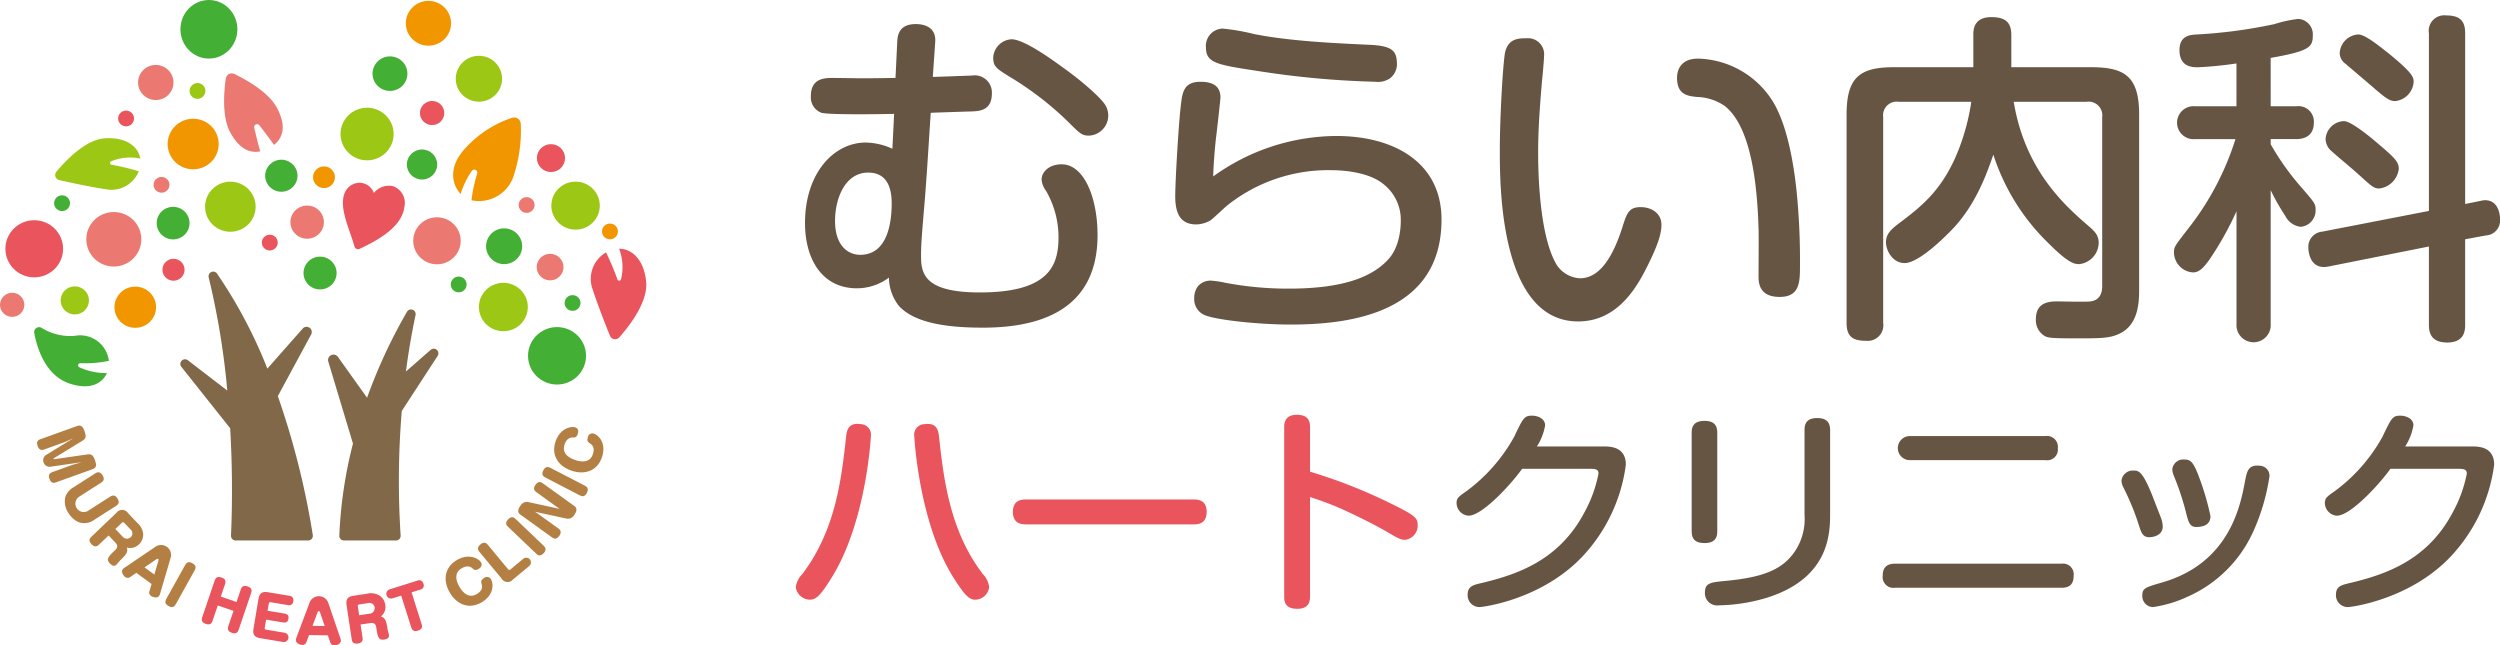 <svg xmlns="http://www.w3.org/2000/svg" width="392.289" height="101.28" viewBox="0 0 392.289 101.28"><defs><style>.a{fill:#b37f43;}.b{fill:#e9545d;}.c{fill:#806849;}.d{fill:#ec7971;}.e{fill:#9cc715;}.f{fill:#f29600;}.g{fill:#44af35;}.h{fill:#675544;}</style></defs><g transform="translate(-223.072 -158.946)"><g transform="translate(223.072 158.946)"><g transform="translate(5.826 66.789)"><path class="a" d="M229,210.586a1.024,1.024,0,0,1-.661-1.814l4.25-2.6-.006-.018-1.242.553-3.205,1.155c-.361.13-.789.151-1.035-.531s.043-.937.454-1.085l5.69-2.049c.537-.194.9-.049,1.174.708.339.942.288,1.226-.34,1.614l-4.413,2.7c-.031.021-.1.065-.078.123s.095.052.139.046l5.117-.741c.614-.089.936.043,1.223.843.3.832.284,1.237-.387,1.478l-5.69,2.05c-.21.075-.747.269-1.03-.522-.194-.54-.092-.89.454-1.085l3.205-1.156,1.308-.367-.006-.016Z" transform="translate(-227.013 -204.124)"/><path class="a" d="M232.335,212.826a1.313,1.313,0,1,0,1.409,2.2l3.343-2.139c.315-.2.724-.324,1.115.285.294.46.324.835-.188,1.162l-3.387,2.167a2.688,2.688,0,0,1-2.453.42,3.471,3.471,0,0,1-1.619-1.418,3.129,3.129,0,0,1-.5-2.626,2.909,2.909,0,0,1,1.3-1.471l3.388-2.167c.232-.148.684-.384,1.115.287.284.445.33.829-.189,1.16Z" transform="translate(-225.61 -201.754)"/><path class="a" d="M234.052,218.522c-.225.216-.616.5-1.161-.067-.433-.454-.407-.813-.025-1.177l3.928-3.751a1.1,1.1,0,0,1,1.82.046l1.452,1.521a2.69,2.69,0,0,1,.914,1.641,2.024,2.024,0,0,1-.637,1.722,1.89,1.89,0,0,1-1.907.509c.242.758-.2,1.189-1.087,2.065-.1.092-.454.531-.538.612-.155.146-.47.423-1.039-.173-.5-.523-.448-.883.546-1.83.483-.463.6-.574.6-.857,0-.095,0-.285-.358-.661l-.995-1.042Zm2.575-2.457,1.106,1.159a.887.887,0,0,0,1.311.121.818.818,0,0,0-.068-1.246l-.964-1.01a.228.228,0,0,0-.353-.009Z" transform="translate(-224.353 -199.844)"/><path class="a" d="M237.368,221.785a.683.683,0,0,1-.825.069c-.318-.232-.695-.838-.426-1.2a.96.96,0,0,1,.293-.282l4.8-3.248a1.564,1.564,0,0,1,2.419,1.768l-1.635,5.56a1.093,1.093,0,0,1-.151.343c-.341.467-1.09.142-1.32-.028a.69.69,0,0,1-.17-.8l.307-1.044-2.389-1.747Zm2.184-1.472,1.545,1.129.619-2.108c.075-.253.016-.309-.019-.336-.065-.046-.155-.046-.334.078Z" transform="translate(-222.702 -198.075)"/><path class="a" d="M242.256,225.22c-.151.273-.439.662-1.126.279-.547-.3-.619-.65-.364-1.11l2.971-5.338c.146-.266.427-.659,1.115-.276.554.309.627.656.376,1.107Z" transform="translate(-220.502 -197.191)"/><path class="b" d="M249.942,224.114l.673-1.984c.121-.353.362-.7,1.048-.47.516.176.77.452.577,1.024l-1.965,5.788c-.092.271-.306.735-1.051.48-.507-.173-.772-.452-.574-1.035l.819-2.413-2.47-.843-.819,2.413c-.092.271-.306.733-1.05.479-.5-.17-.775-.442-.575-1.033l1.966-5.788c.089-.262.294-.727,1.047-.47.5.17.775.444.578,1.025l-.674,1.982Z" transform="translate(-218.653 -196.439)"/><path class="b" d="M254.857,225.166c.318.053.718.2.619.791-.058.352-.207.707-.852.6l-2.655-.442-.213,1.276a.232.232,0,0,0,.205.3l2.892.482a.736.736,0,1,1-.241,1.452l-3.563-.593c-.883-.146-1.214-.554-1.06-1.478l.781-4.68c.163-.977.67-1.19,1.481-1.056l3.351.557a.668.668,0,0,1,.63.846.657.657,0,0,1-.874.615l-2.68-.446a.23.23,0,0,0-.288.206l-.189,1.135Z" transform="translate(-216.039 -195.679)"/><path class="b" d="M256.157,229.345a.687.687,0,0,1-.633.535c-.393-.006-1.05-.284-1.044-.738a1,1,0,0,1,.078-.4l2.039-5.423a1.562,1.562,0,0,1,2.992.044l1.875,5.483a1.129,1.129,0,0,1,.074.367c-.009.579-.806.745-1.093.741-.33,0-.5-.284-.6-.553l-.35-1.03-2.957-.044Zm.931-2.463,1.912.03-.71-2.079c-.086-.251-.166-.262-.21-.262-.081,0-.154.05-.228.254Z" transform="translate(-213.874 -195.463)"/><path class="b" d="M262.374,228.883c.047.309.058.794-.721.912-.619.093-.9-.136-.977-.656l-.809-5.372c-.148-.979.268-1.338,1.081-1.461l2.079-.313a2.671,2.671,0,0,1,1.866.2,2.026,2.026,0,0,1,1.042,1.511,1.889,1.889,0,0,1-.68,1.852c.76.238.86.846,1.064,2.077.021.133.174.677.192.792.031.211.077.628-.738.751-.716.108-.979-.142-1.184-1.5-.1-.662-.124-.82-.356-.985-.08-.05-.232-.163-.747-.086l-1.424.214Zm-.531-3.518,1.583-.24a.886.886,0,0,0,.852-1,.82.82,0,0,0-1.059-.662l-1.379.208a.229.229,0,0,0-.21.284Z" transform="translate(-211.312 -195.61)"/><path class="b" d="M265.076,223.365a.741.741,0,1,1-.446-1.412l4.314-1.359a.67.67,0,0,1,.946.47.654.654,0,0,1-.5.942l-1.348.424,1.576,4.992c.087.272.2.77-.553,1.005-.5.16-.887.1-1.075-.492l-1.576-4.992Z" transform="translate(-209.285 -196.272)"/><path class="a" d="M275.913,218.912c.234.4.089.773-.374,1.044-.516.3-.711.127-.928-.065-.177-.164-.708-.628-1.718-.037-1.112.649-1.016,1.77-.347,2.915.723,1.239,1.66,1.744,2.694,1.14s.86-1.257.789-1.536c-.108-.4-.17-.664.389-1a.708.708,0,0,1,1.069.2c.423.724.478,2.487-1.465,3.623-1.968,1.15-3.887.364-5-1.537s-.831-3.959,1.121-5.1C274.067,217.432,275.6,218.381,275.913,218.912Z" transform="translate(-206.271 -197.471)"/><path class="a" d="M278.531,220.713a.231.231,0,0,0,.356.038l2-1.66a.735.735,0,1,1,.937,1.131l-2.525,2.095a1.1,1.1,0,0,1-1.81-.166l-3.461-4.176c-.194-.234-.452-.643.152-1.146.482-.4.832-.355,1.168.05Z" transform="translate(-204.629 -198.178)"/><path class="a" d="M282.688,218.331c.226.216.531.593-.01,1.163-.432.452-.785.436-1.165.072l-4.426-4.224c-.22-.21-.531-.581.01-1.15.438-.46.791-.443,1.165-.087Z" transform="translate(-203.2 -199.474)"/><path class="a" d="M284.293,214.122l-3.366-2.422c-.421-.3-.5-.648-.133-1.165.458-.639.887-.408,1.132-.231l4.96,3.569c.492.355.381.847-.035,1.428a1.13,1.13,0,0,1-1.183.547l-4.978-1.081.322.208,3.359,2.419c.427.307.5.659.139,1.168-.458.64-.886.408-1.14.226l-4.96-3.569c-.477-.344-.411-.8.037-1.428a1.129,1.129,0,0,1,1.19-.543l4.978,1.082Z" transform="translate(-202.585 -201.258)"/><path class="a" d="M287.315,211.452c.276.145.676.421.312,1.121-.288.556-.633.639-1.1.4l-5.433-2.816c-.269-.139-.671-.408-.308-1.107.293-.563.637-.647,1.1-.409Z" transform="translate(-201.36 -202.025)"/><path class="a" d="M285.193,204.323c.439.149.575.526.4,1.033-.192.566-.454.562-.744.559-.242-.007-.948-.012-1.323,1.1-.413,1.218.395,2,1.651,2.429,1.359.461,2.4.229,2.781-.9s-.174-1.512-.411-1.676c-.344-.231-.563-.39-.362-1.011a.708.708,0,0,1,.939-.548c.792.269,1.991,1.563,1.268,3.694-.73,2.157-2.7,2.821-4.778,2.113-2.1-.713-3.227-2.444-2.5-4.584C282.829,204.416,284.612,204.125,285.193,204.323Z" transform="translate(-200.76 -204.053)"/></g><g transform="translate(28.296 42.615)"><path class="c" d="M262.721,197.676a.816.816,0,0,0-1.273-1L255.87,203a75.242,75.242,0,0,0-7.9-14.915.732.732,0,0,0-1.308.594,121.812,121.812,0,0,1,2.921,17.764l-6.2-4.765a.731.731,0,0,0-1.016,1.032l7.665,9.646a165.551,165.551,0,0,1,.133,16.849.729.729,0,0,0,.732.763h11.377a.736.736,0,0,0,.724-.852,125.991,125.991,0,0,0-5.486-21.8Zm18.775,2.376-3.884,3.4c.375-2.871.868-5.845,1.512-8.852a.731.731,0,0,0-1.345-.523,83.207,83.207,0,0,0-6.265,13.493l-4.573-6.412a.852.852,0,0,0-1.511.736l3.873,12.872a68.914,68.914,0,0,0-2.141,14.444.735.735,0,0,0,.735.758h8.155a.727.727,0,0,0,.73-.779,132.99,132.99,0,0,1,.18-19.544l5.63-8.645A.731.731,0,0,0,281.5,200.051Z" transform="translate(-242.212 -187.772)"/></g><ellipse class="d" cx="3.725" cy="3.689" rx="3.725" ry="3.689" transform="translate(64.841 34.096)"/><ellipse class="b" cx="2.208" cy="2.187" rx="2.208" ry="2.187" transform="translate(84.247 22.621)"/><ellipse class="b" cx="1.91" cy="1.891" rx="1.91" ry="1.891" transform="translate(65.895 15.844)"/><ellipse class="e" cx="2.224" cy="2.203" rx="2.224" ry="2.203" transform="translate(9.515 44.937)"/><ellipse class="b" cx="1.248" cy="1.236" rx="1.248" ry="1.236" transform="translate(41.085 36.83)"/><ellipse class="d" cx="1.248" cy="1.236" rx="1.248" ry="1.236" transform="translate(24.102 27.763)"/><ellipse class="f" cx="1.719" cy="1.702" rx="1.719" ry="1.702" transform="translate(49.12 26.109)"/><ellipse class="f" cx="1.248" cy="1.236" rx="1.248" ry="1.236" transform="translate(94.462 35.077)"/><ellipse class="b" cx="1.248" cy="1.236" rx="1.248" ry="1.236" transform="translate(18.535 17.354)"/><ellipse class="g" cx="1.248" cy="1.236" rx="1.248" ry="1.236" transform="translate(70.727 43.398)"/><ellipse class="g" cx="1.248" cy="1.236" rx="1.248" ry="1.236" transform="translate(8.49 30.647)"/><ellipse class="g" cx="1.248" cy="1.236" rx="1.248" ry="1.236" transform="translate(88.595 46.308)"/><ellipse class="e" cx="1.247" cy="1.238" rx="1.247" ry="1.238" transform="translate(29.301 13.785) rotate(-28.839)"/><ellipse class="d" cx="1.911" cy="1.892" rx="1.911" ry="1.892" transform="translate(0 45.938)"/><ellipse class="d" cx="1.248" cy="1.236" rx="1.248" ry="1.236" transform="translate(81.387 30.933)"/><ellipse class="g" cx="2.538" cy="2.514" rx="2.538" ry="2.514" transform="translate(41.609 25.062)"/><ellipse class="g" cx="2.738" cy="2.711" rx="2.738" ry="2.711" transform="translate(58.454 8.846)"/><ellipse class="g" cx="2.381" cy="2.358" rx="2.381" ry="2.358" transform="translate(63.841 23.457)"/><ellipse class="b" cx="4.526" cy="4.482" rx="4.526" ry="4.482" transform="translate(0.847 34.555)"/><ellipse class="f" cx="3.551" cy="3.516" rx="3.551" ry="3.516" transform="translate(63.678 0.137)"/><ellipse class="g" cx="2.58" cy="2.555" rx="2.58" ry="2.555" transform="translate(24.585 32.456)"/><ellipse class="g" cx="2.834" cy="2.807" rx="2.834" ry="2.807" transform="translate(76.273 35.832)"/><ellipse class="b" cx="1.738" cy="1.721" rx="1.738" ry="1.721" transform="translate(25.486 40.608)"/><ellipse class="g" cx="4.551" cy="4.507" rx="4.551" ry="4.507" transform="translate(82.856 51.325)"/><ellipse class="f" cx="4.006" cy="3.967" rx="4.006" ry="3.967" transform="translate(26.304 18.632)"/><ellipse class="d" cx="2.105" cy="2.084" rx="2.105" ry="2.084" transform="translate(84.214 39.828)"/><g transform="translate(5.36 51.337)"><path class="g" d="M233.785,199.963a.335.335,0,0,1,.169-.637,17.817,17.817,0,0,0,4.469-.373,4.547,4.547,0,0,0-5.374-3.918,8.494,8.494,0,0,1-5.177-1.254.773.773,0,0,0-1.16.8c.454,2.447,1.783,6.713,5.594,7.955,3.1,1.011,5.018.05,5.823-1.666A9.867,9.867,0,0,1,233.785,199.963Z" transform="translate(-226.698 -193.671)"/></g><ellipse class="d" cx="2.628" cy="2.602" rx="2.628" ry="2.602" transform="translate(45.57 32.256)"/><ellipse class="e" cx="3.837" cy="3.8" rx="3.837" ry="3.8" transform="translate(75.149 44.376)"/><ellipse class="d" cx="4.318" cy="4.276" rx="4.318" ry="4.276" transform="translate(13.539 33.271)"/><ellipse class="d" cx="2.78" cy="2.753" rx="2.78" ry="2.753" transform="translate(21.665 10.192)"/><ellipse class="e" cx="3.636" cy="3.6" rx="3.636" ry="3.6" transform="translate(71.514 8.756)"/><ellipse class="e" cx="3.802" cy="3.765" rx="3.802" ry="3.765" transform="translate(86.514 28.503)"/><ellipse class="e" cx="4.168" cy="4.127" rx="4.168" ry="4.127" transform="translate(53.432 16.904)"/><ellipse class="e" cx="3.969" cy="3.93" rx="3.969" ry="3.93" transform="translate(32.177 28.508)"/><ellipse class="f" cx="3.265" cy="3.233" rx="3.265" ry="3.233" transform="translate(17.96 44.975)"/><ellipse class="g" cx="2.597" cy="2.572" rx="2.597" ry="2.572" transform="translate(47.625 40.272)"/><ellipse class="g" cx="4.468" cy="4.596" rx="4.468" ry="4.596" transform="translate(28.312)"/><g transform="translate(71.104 18.433)"><path class="f" d="M281.781,172.392a1.043,1.043,0,0,0-1.373-.924,17.215,17.215,0,0,0-7.674,5.171c-2.278,2.705-1.765,5.3-.383,6.792a12.345,12.345,0,0,1,1.759-3.635.472.472,0,0,1,.834.414,24.1,24.1,0,0,0-.9,4.2,5.735,5.735,0,0,0,6.719-4.144A22.627,22.627,0,0,0,281.781,172.392Z" transform="translate(-271.169 -171.415)"/></g><path class="b" d="M267.3,178.878a3,3,0,0,0-2.964,1.067,2.477,2.477,0,0,0-2.175-1.6c-.5-.046-3.476.307-2.491,4.827.381,1.743,1.26,3.847,1.625,5.216a.571.571,0,0,0,.789.327c2.37-1.113,6.613-3.245,7.025-6.549A2.77,2.77,0,0,0,267.3,178.878Z" transform="translate(-205.66 -149.669)"/><g transform="translate(8.66 21.683)"><path class="e" d="M237.76,177.778a.281.281,0,0,1-.047-.538,7.821,7.821,0,0,1,4.571-.43c-.315-1.917-2.3-3.428-5.653-3.167-2.977.232-6.08,3.514-7.512,5.23a.819.819,0,0,0,.458,1.323c1.71.383,4.827,1.054,7.347,1.441a4.609,4.609,0,0,0,5.117-2.835A39.662,39.662,0,0,0,237.76,177.778Z" transform="translate(-228.929 -173.613)"/></g><g transform="translate(35.165 11.517)"><path class="d" d="M251.586,175.269a.46.46,0,0,1,.813-.384c.8,1.019,1.712,2.259,2.294,3.063,1.437-1.141,1.972-2.982.441-5.84-1.307-2.439-4.819-4.388-6.653-5.275a.946.946,0,0,0-1.357.71c-.287,2-.628,5.973.679,8.41,1.416,2.645,3.1,3.351,4.735,3.017C252.187,177.878,251.824,176.227,251.586,175.269Z" transform="translate(-246.859 -166.736)"/></g><g transform="translate(92.71 39.026)"><path class="b" d="M294.473,190.644c-.284-3.5-2.2-5.3-4.256-5.3a8.048,8.048,0,0,1,.31,4.784.3.3,0,0,1-.572.038,40.724,40.724,0,0,0-1.786-4.241,4.79,4.79,0,0,0-2.117,5.746c.826,2.532,2.047,5.634,2.733,7.333a.873.873,0,0,0,1.461.253C291.806,197.5,294.725,193.751,294.473,190.644Z" transform="translate(-285.783 -185.344)"/></g></g><g transform="translate(347.944 161.368)"><path class="h" d="M327.7,183.83c-.325,4.715-.378,5.2-.65,8.4-.053.758-.325,3.578-.325,5.42,0,2.71.108,5.961,9.215,5.961,10.893,0,12.356-4.227,12.356-8.671a14.572,14.572,0,0,0-1.951-7.262,3.352,3.352,0,0,1-.705-1.789c0-1.138,1.138-2.385,3.145-2.385,3.523,0,5.637,5.257,5.637,11.11,0,10.894-7.751,14.525-17.995,14.525-5.365,0-10.731-.65-13.222-3.468a7.29,7.29,0,0,1-1.518-4.391,8.393,8.393,0,0,1-5.041,1.681c-5.31,0-8.128-4.391-8.128-10.244,0-7.8,4.5-12.628,9.538-12.628a10.471,10.471,0,0,1,4.172.976l.272-5.474c-2.222.055-10.081.163-11.382-.163a2.572,2.572,0,0,1-1.679-2.655c0-2.818,2.222-2.818,3.468-2.818.7,0,3.9.053,4.552.053,2.439,0,4.5-.053,5.257-.053l.272-5.637c.053-.921.163-2.818,2.926-2.818,1.41,0,3.2.541,3.035,2.818l-.378,5.474c.486,0,6.123-.217,6.178-.217a2.689,2.689,0,0,1,3.09,2.818c0,2.657-1.9,2.764-3.2,2.819-.216,0-5.365.163-6.394.216Zm-14.47,8.563c0,3.793,1.95,5.312,3.956,5.312,4.228,0,4.932-4.932,4.932-8.076,0-2.655-.868-4.822-3.686-4.822C314.8,184.806,313.232,188.87,313.232,192.393Zm27.694-28.507c1.951,0,6.233,3.088,8.455,4.714,2.275,1.626,5.636,4.445,6.341,5.745a3.16,3.16,0,0,1-2.655,4.661c-1.085,0-1.41-.325-3.2-2.114a49.981,49.981,0,0,0-9.376-7.207c-1.9-1.193-2.439-1.518-2.439-2.927a3.04,3.04,0,0,1,2.872-2.872Z" transform="translate(-307.071 -160.145)"/><path class="h" d="M373.122,178.833c8.888,0,16.476,4.064,16.476,13.115,0,14.742-14.417,16.476-23.685,16.476-4.985,0-11.38-.7-13.279-1.409a2.7,2.7,0,0,1-1.842-2.71,3.138,3.138,0,0,1,.543-1.842,2.586,2.586,0,0,1,2.222-.923,15.553,15.553,0,0,1,2.114.325,52.626,52.626,0,0,0,9.917.921c7.154,0,12.683-1.246,15.718-4.661,1.9-2.113,1.9-5.473,1.9-6.015a7.08,7.08,0,0,0-2.547-5.581c-2.385-2.116-6.775-2.331-8.4-2.331a25.442,25.442,0,0,0-16.206,5.473c-.435.327-2.331,2.169-2.765,2.439a4.668,4.668,0,0,1-2.167.6c-2.331,0-3.306-1.464-3.306-4.444,0-2.331.541-11.707.921-14.579.217-1.844.543-3.36,3.035-3.36,2.059,0,3.144.758,3.144,2.494,0,.161-.6,5.635-.705,6.339-.217,2.006-.38,4.012-.435,6.017A33.271,33.271,0,0,1,373.122,178.833Zm8.4-9.052a3.4,3.4,0,0,1-2.33.543,140.049,140.049,0,0,1-18.373-1.681c-6.4-.974-8.184-1.245-8.184-3.684a2.713,2.713,0,0,1,2.6-2.98,33.935,33.935,0,0,1,4.987.866c5.473,1.084,12.193,1.409,18.048,1.679,3.847.163,4.335,1.085,4.335,3.2A2.869,2.869,0,0,1,381.522,169.781Z" transform="translate(-288.274 -159.917)"/><path class="h" d="M389.205,165.822c0,.65-.271,3.415-.325,3.956-.216,2.6-.6,6.883-.6,11.111,0,1.789,0,12.736,2.872,17.613a4.655,4.655,0,0,0,3.685,2.169c3.252,0,5.257-3.686,6.613-7.859.758-2.439,1.084-3.306,2.926-3.306,1.626,0,3.251.921,3.251,2.763,0,1.572-.7,3.578-2.6,7.263-1.626,3.143-4.661,7.912-10.461,7.912-12.3,0-12.3-21.3-12.3-26.826,0-5.637.541-14.472.866-15.555.543-2.006,2.059-2.059,3.36-2.059A2.53,2.53,0,0,1,389.205,165.822Zm33.656,34.524c0-1.193.055-6.5,0-7.534-.217-7.263-1.246-15.988-5.31-19.186a8.075,8.075,0,0,0-4.391-1.409c-1.517-.163-3.088-.38-3.088-3.035,0-.758.269-2.98,3.306-2.98a14.237,14.237,0,0,1,11.76,6.774c2.492,4.119,3.36,10.947,3.686,13.929a108.355,108.355,0,0,1,.541,11.707c0,2.6,0,4.985-3.2,4.985C422.862,203.6,422.862,201.212,422.862,200.346Z" transform="translate(-271.792 -159.426)"/><path class="h" d="M427.255,174.046a2.139,2.139,0,0,0-2.439,2.386v32.3a2.457,2.457,0,0,1-2.71,2.818c-2.059,0-3.035-.65-3.035-2.818V176.1c0-5.853,2-7.479,7.426-7.479h12.464v-5.04c0-.758,0-2.819,2.818-2.819,2.169,0,3.144.76,3.144,2.819v5.04H457.5c5.366,0,7.479,1.573,7.479,7.479v27.586c0,2.439-.38,5.366-2.927,6.666-1.572.815-3.035.815-6.936.815-3.468,0-4.173-.055-4.769-.272a2.838,2.838,0,0,1-1.571-2.71c0-2.222,1.356-2.818,3.252-2.818.812,0,4.552.108,5.31,0,1.356-.163,1.844-1.138,1.844-2.385V176.432a2.139,2.139,0,0,0-2.439-2.386H445.3c1.789,10.839,8.129,16.368,11.76,19.511,1.029.868,1.572,1.517,1.572,2.6a3.407,3.407,0,0,1-3.035,3.36c-.758,0-1.626-.055-4.879-3.307a33.759,33.759,0,0,1-8.617-13.874c-1.137,3.36-2.816,7.751-6.123,11.382-.705.758-5.365,5.637-7.8,5.637-1.844,0-2.927-1.9-2.927-3.307,0-1.3.922-2.059,1.9-2.818,3.795-2.872,7.426-5.582,9.973-12.953a34.275,34.275,0,0,0,1.517-6.233Z" transform="translate(-254.187 -160.496)"/><path class="h" d="M469,174.838h4.009a2.422,2.422,0,0,1,2.765,2.547c0,1.842-1.138,2.6-2.765,2.6H469v.813a40.24,40.24,0,0,0,4.5,6.4c2.438,2.818,2.546,2.926,2.546,3.9a2.571,2.571,0,0,1-2.33,2.655,3.113,3.113,0,0,1-2.439-1.734A33.1,33.1,0,0,1,469,188.007v21.028a2.687,2.687,0,1,1-5.366,0V191.315a50.111,50.111,0,0,1-4.173,7.478c-.921,1.3-1.625,2.116-2.655,2.116a3.182,3.182,0,0,1-2.982-3.09c0-.976.108-1.03,2.494-4.12a43.856,43.856,0,0,0,7.154-13.71H457.18a2.59,2.59,0,1,1,0-5.149h6.45v-6.721a60.311,60.311,0,0,1-6.017.6c-.866,0-2.926,0-2.926-2.71,0-2.222,1.626-2.385,2.71-2.438a77.961,77.961,0,0,0,12.193-1.626,19.576,19.576,0,0,1,3.74-.813,2.413,2.413,0,0,1,2.277,2.6c0,1.842-.541,2.439-6.611,3.521Zm32.9,14.85a3.176,3.176,0,0,1,.758-.109c1.789,0,2.33,1.736,2.33,2.982a2.351,2.351,0,0,1-2.221,2.547l-3.252.6V209.09c0,.868-.053,2.818-2.819,2.818-2.6,0-2.871-1.625-2.871-2.818V196.842l-15.771,3.143c-2.98.6-3.144-2.547-3.144-2.927a2.385,2.385,0,0,1,2.169-2.546l16.747-3.252V163.4a2.438,2.438,0,0,1,2.71-2.819c2.275,0,2.98.976,2.98,2.819v26.773ZM485.959,180.8c2.438,2.059,3.143,2.763,3.143,3.847a3.507,3.507,0,0,1-3.035,3.09c-.866,0-1.084-.217-3.306-2.222-1.193-1.084-3.2-2.71-4.389-3.795a2.587,2.587,0,0,1-.758-1.733,2.99,2.99,0,0,1,2.871-2.819C481.623,177.168,484.712,179.715,485.959,180.8Zm1.354-14.417c3.958,3.2,4.119,3.9,4.119,4.607a3.242,3.242,0,0,1-2.871,3.035c-.868,0-1.41-.38-3.307-2-1.245-1.085-3.251-2.765-4.5-3.848a2.07,2.07,0,0,1-.922-1.681,3.081,3.081,0,0,1,2.927-2.926C483.845,163.566,486.175,165.516,487.314,166.384Z" transform="translate(-237.565 -160.584)"/><path class="b" d="M319.32,205.885c0,.068-.68,13.348-6.129,22.132-1.975,3.236-2.655,3.508-3.507,3.508a2.29,2.29,0,0,1-2.145-1.941,3.52,3.52,0,0,1,1.022-2.077c5.244-6.913,6.129-14.881,6.877-21.59.1-.988.375-2.213,2.249-1.94A1.655,1.655,0,0,1,319.32,205.885Zm10.693.033c.782,7.356,1.873,15.019,6.879,21.59a3.446,3.446,0,0,1,.988,2.077,2.258,2.258,0,0,1-2.145,1.941c-.919,0-1.6-.512-3.542-3.61-5.38-8.65-6.061-22-6.061-22.03a1.652,1.652,0,0,1,1.635-1.907C329.673,203.7,329.911,205,330.013,205.917Z" transform="translate(-307.539 -139.845)"/><path class="b" d="M332.725,215.873c-.614,0-2.145,0-2.145-1.941,0-1.907,1.362-1.975,2.145-1.975h26.152c.613,0,2.111,0,2.111,1.941s-1.4,1.975-2.111,1.975Z" transform="translate(-296.517 -136.01)"/><path class="b" d="M363.431,231.441c0,.648-.033,1.975-2.008,1.975-2.009,0-2.043-1.26-2.043-1.975V204.983c0-.58,0-2.009,2.009-2.009,1.975,0,2.042,1.26,2.042,2.009V211.9a82.423,82.423,0,0,1,13.724,5.516c2.793,1.4,3.167,1.839,3.167,2.827a2.234,2.234,0,0,1-2.009,2.351c-.68,0-1.26-.342-3.1-1.431-1.975-1.124-5.176-2.691-6.947-3.473a47.432,47.432,0,0,0-4.836-1.805Z" transform="translate(-282.741 -140.307)"/><path class="h" d="M400.968,207.9c2.485,0,3.269,1.26,3.269,2.861a25.9,25.9,0,0,1-6.809,14.4c-6.4,6.777-15.631,7.934-16.073,7.934a1.845,1.845,0,0,1-1.941-1.941c0-1.294.85-1.5,1.941-1.77,5.993-1.4,12.463-3.678,16.413-11.2a20.836,20.836,0,0,0,2.179-6.027c0-.714-.544-.75-1.4-.75H387.96c-1.669,2.351-6.231,7.356-8.41,7.356a2.026,2.026,0,0,1-1.875-1.941c0-.818.24-.988,1.635-1.975a26.508,26.508,0,0,0,7.39-8.444c1.431-3,1.6-3.338,2.827-3.338.75,0,2.042.374,2.042,1.533a8.748,8.748,0,0,1-1.292,3.3Z" transform="translate(-273.989 -140.263)"/><path class="h" d="M406.647,221.061c0,.784-.17,1.873-1.975,1.873-1.4,0-2.043-.544-2.043-1.873V205.636c0-.818.2-1.873,2.009-1.873,1.362,0,2.009.544,2.009,1.873Zm17.706-2.657c0,3.3-.272,10.183-10.146,13.18a27.715,27.715,0,0,1-7.322,1.124,1.923,1.923,0,0,1-2.179-1.975c0-1.567.885-1.635,3.372-1.873,5.754-.546,8.545-1.771,10.384-4.12a9.069,9.069,0,0,0,1.875-6.2V205.226c0-.748.136-1.907,1.975-1.907,1.464,0,2.042.648,2.042,1.907Z" transform="translate(-262.052 -140.142)"/><path class="h" d="M450.965,225.254a1.683,1.683,0,0,1,1.906,1.873c0,1.6-.918,1.907-1.906,1.907H424.847a1.691,1.691,0,0,1-1.941-1.873c0-1.464.818-1.907,1.941-1.907Zm-2.519-20.023a1.706,1.706,0,0,1,1.94,1.907,1.682,1.682,0,0,1-1.94,1.873H427.23a1.891,1.891,0,1,1,0-3.78Z" transform="translate(-252.353 -139.227)"/><path class="h" d="M450.906,217.8a39.274,39.274,0,0,0-2.315-5.618,2.569,2.569,0,0,1-.34-1.159,1.791,1.791,0,0,1,1.941-1.566c.714,0,1.4,0,3.133,4.528.374.988,1.056,2.691,1.158,3a3.762,3.762,0,0,1,.238,1.261c0,1.43-1.566,1.668-2.111,1.668C451.588,219.91,451.35,219.229,450.906,217.8Zm20.567-7.458a32.589,32.589,0,0,1-2.485,8.548,20.305,20.305,0,0,1-10.351,10.353,19.521,19.521,0,0,1-5.448,1.634,1.72,1.72,0,0,1-1.669-1.839c0-1.124.478-1.26,3.167-2.043,10.523-3.065,12.224-12.021,12.94-15.835.306-1.532.476-2.485,1.941-2.485a3.363,3.363,0,0,1,.51.034A1.556,1.556,0,0,1,471.473,210.34ZM458.4,216.129a41.981,41.981,0,0,0-1.906-5.789,3.2,3.2,0,0,1-.273-1.09,1.742,1.742,0,0,1,1.909-1.532c.988,0,1.362.478,2.042,2.111a40.951,40.951,0,0,1,2.043,6.777c0,1.4-1.192,1.7-2.247,1.7C458.944,218.31,458.738,217.457,458.4,216.129Z" transform="translate(-240.229 -138.037)"/><path class="h" d="M493.133,207.9c2.485,0,3.269,1.26,3.269,2.861a25.916,25.916,0,0,1-6.809,14.4c-6.4,6.777-15.631,7.934-16.074,7.934a1.845,1.845,0,0,1-1.94-1.941c0-1.294.85-1.5,1.94-1.77,5.995-1.4,12.464-3.678,16.414-11.2a20.838,20.838,0,0,0,2.179-6.027c0-.714-.544-.75-1.4-.75H480.123c-1.668,2.351-6.23,7.356-8.409,7.356a2.026,2.026,0,0,1-1.875-1.941c0-.818.24-.988,1.635-1.975a26.509,26.509,0,0,0,7.39-8.444c1.43-3,1.6-3.338,2.827-3.338.748,0,2.042.374,2.042,1.533a8.754,8.754,0,0,1-1.294,3.3Z" transform="translate(-229.902 -140.263)"/></g></g></svg>